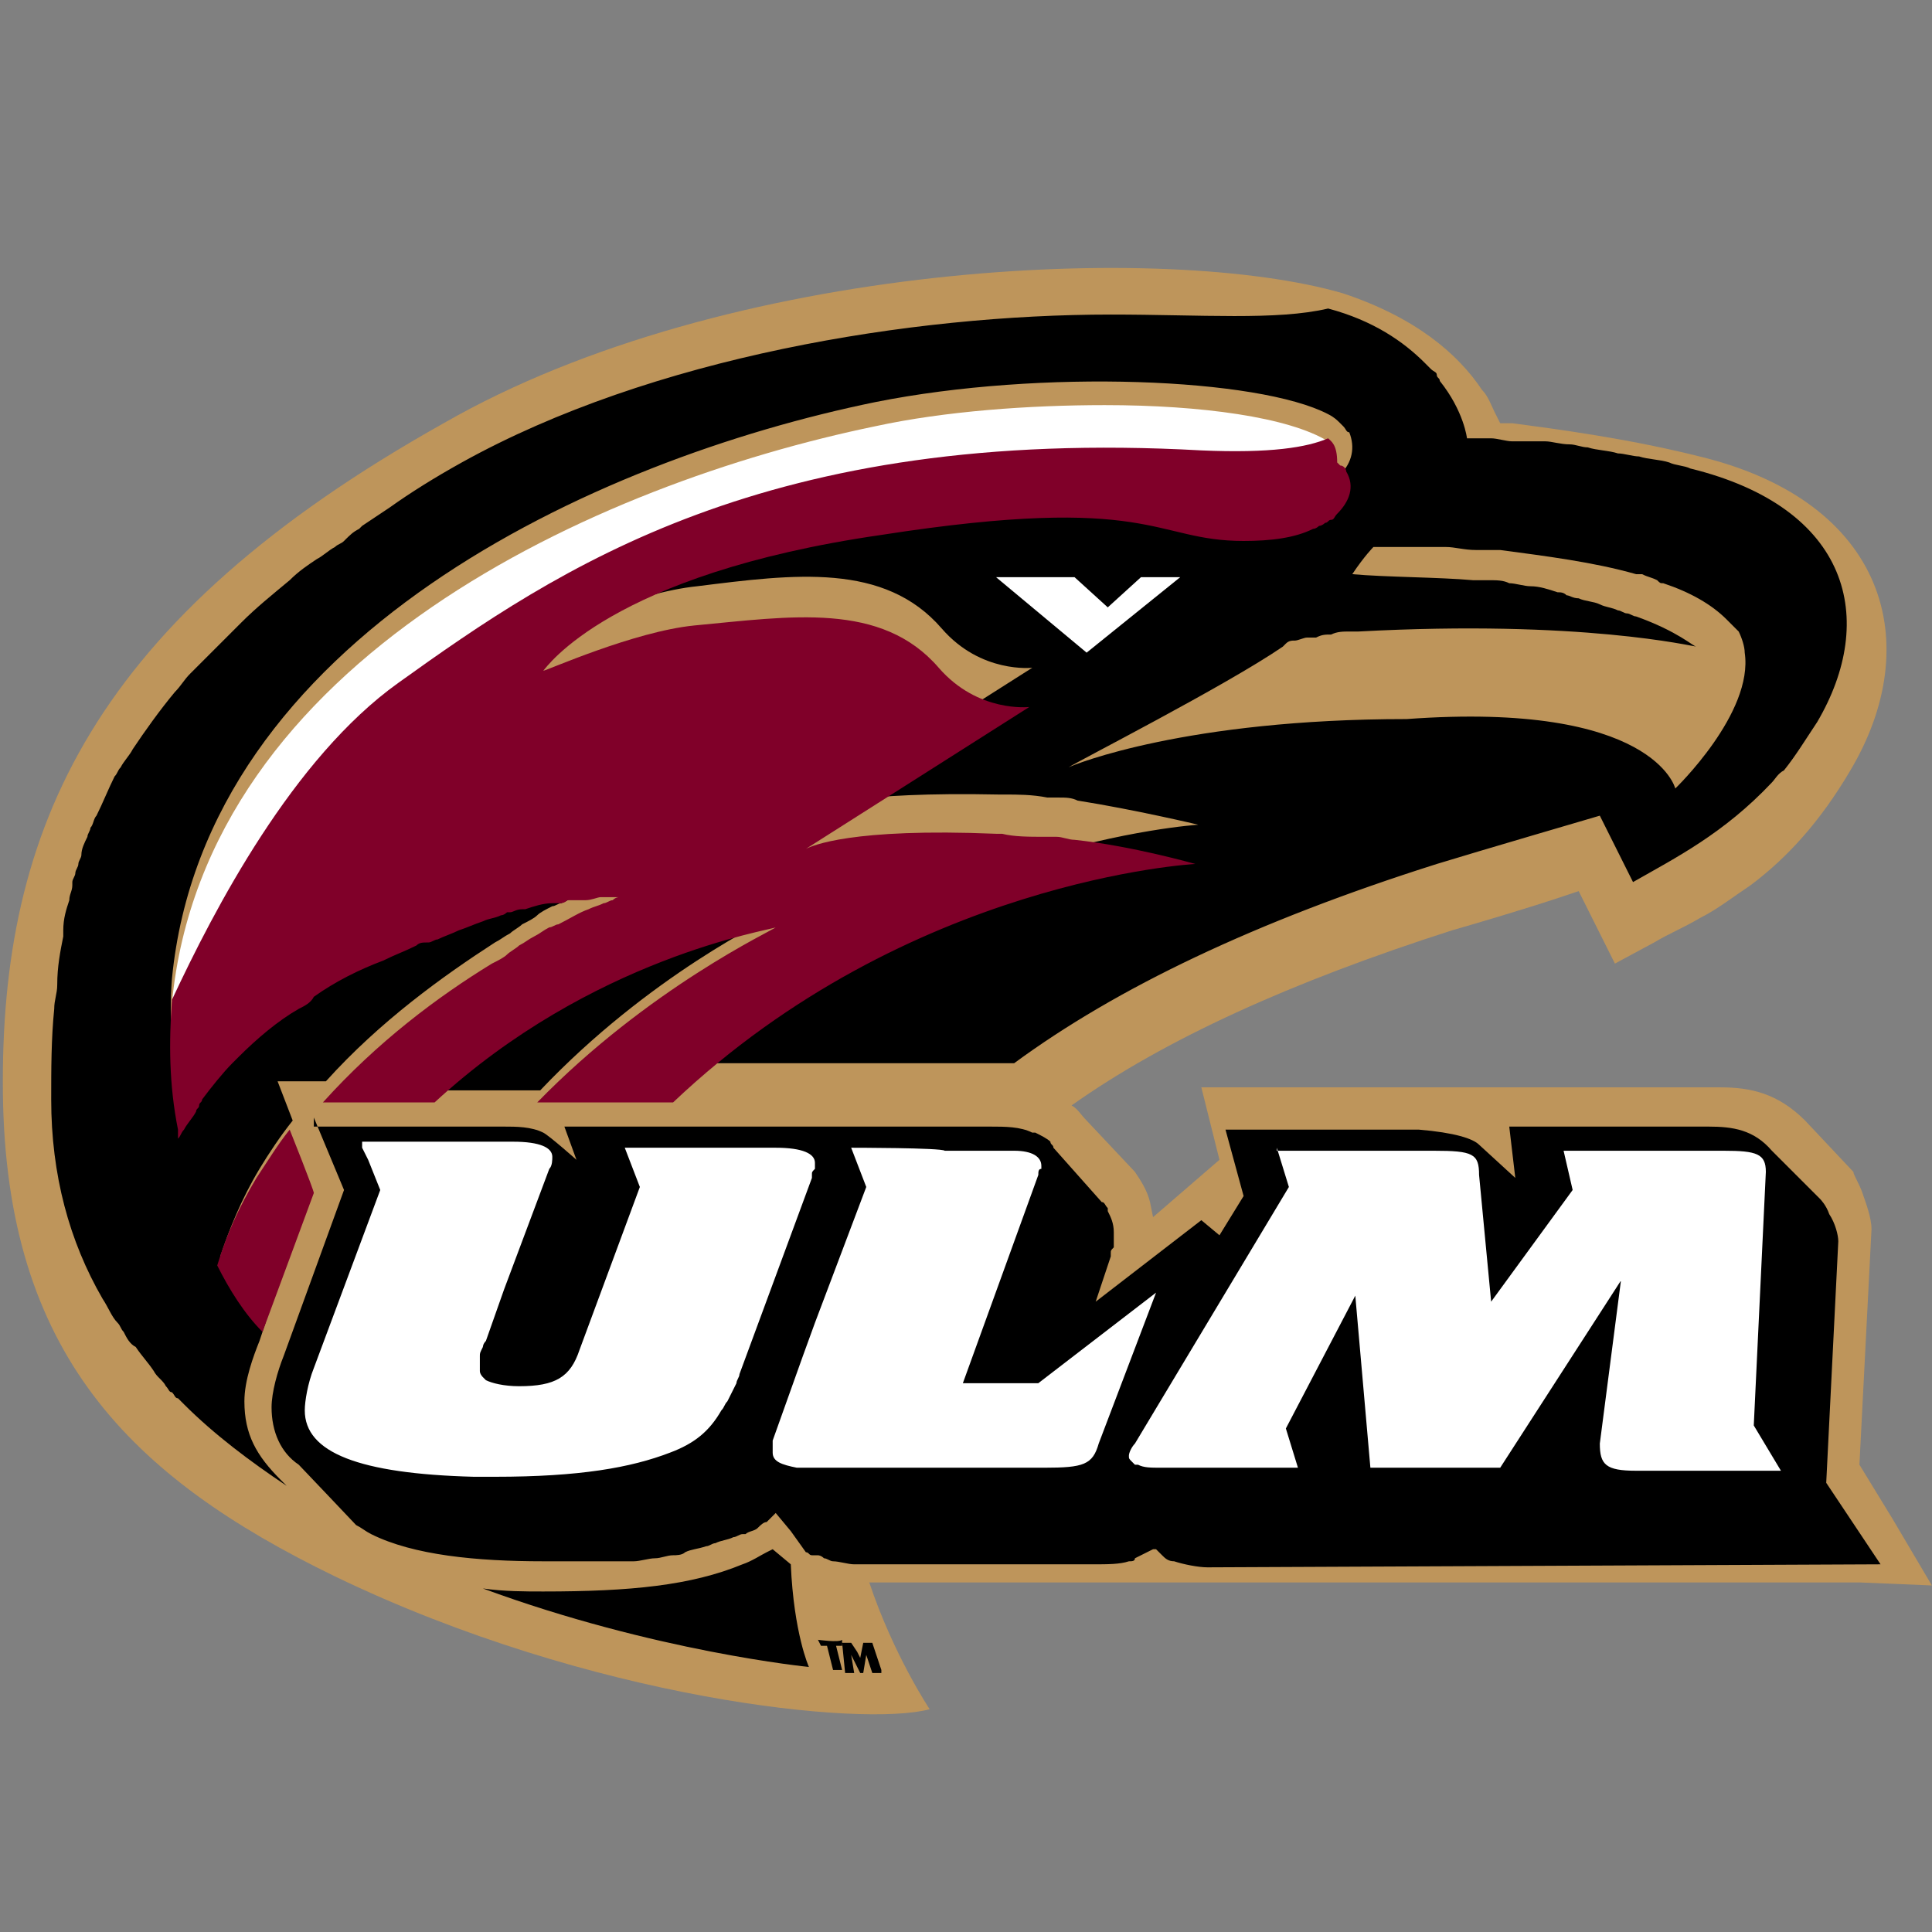 <?xml version="1.0" encoding="utf-8"?>
<!-- Generator: Adobe Illustrator 22.0.1, SVG Export Plug-In . SVG Version: 6.00 Build 0)  -->
<svg version="1.1" id="Layer_1" xmlns="http://www.w3.org/2000/svg" xmlns:xlink="http://www.w3.org/1999/xlink" x="0px" y="0px"
	 viewBox="0 0 80 80" style="enable-background:new 0 0 80 80;" xml:space="preserve">
<rect x="0" y="0" width="80" height="80" fill="#808080" stroke="none"/>
<style type="text/css">
	.st0{display:none;}
	.st1{display:inline;}
	.st2{fill:#D73647;}
	.st3{fill:#1E6B52;}
	.st4{fill:#F4C300;}
	.st5{fill:#FFFFFF;}
	.st6{fill:#BE955B;}
	.st7{fill:#800029;}
</style>
<g transform="matrix(1.25 0 0 -1.25 -496.5 288.19)" class="st0">
	<g transform="matrix(2.033 0 0 2.033 -450.54 -200.7)" class="st1">
		<path d="M431,193.1c-1.8,1.1-4.8,3.2-5.3,4.7c0.8,0,2.2-0.4,2.9-0.7c0.6-0.3,1.8-1.1,2.5-2.4c0,0,0.4-0.1,0.8-0.1
			c0-0.2-0.1-0.4-0.3-0.6c0.2-0.1,0.8,0,1.1,0.1c0.1-0.1,0-0.6-0.1-0.8c0.3,0,0.9,0.1,1.2,0.4c0.1-0.3,0-0.7-0.1-1
			c0.4,0.1,0.7,0.3,1,0.6c0.2,0,0.6-0.1,0.8,0c0.2,0.1,0.9,0.8,1.3,0.8c0,0.2,0,0.5-0.1,0.7c0.2,0.1,0.3,0.3,0.5,0.5
			c1.2,2.2,1.6,5.5,1.6,6.3c0,0,0.3,0.2,0.4,0.2c0,0.2,0.1,0.4,0.1,0.6c-0.2,0.2-0.3,0.4-0.4,0.7c0,0.4,0,0.8,0.1,1.2
			c-0.1,0.4-0.2,0.8-0.3,1.2c-0.1,0.1-0.3,0.2-0.5,0.2c-0.5-0.1-0.9-0.2-1.4-0.4c-0.2,0.2-0.3,0.9-1.3,1.4c-1.2,0-1.9-0.8-2.1-0.9
			c-0.2,0.1-0.5,0.8-0.7,1c-0.3,0.1-0.5,0.2-0.7,0.1c-0.2-0.1-0.4-0.2-0.5-0.3c-0.3,0.5-1,1.3-1.2,1.5c-0.3,0.2-0.8,0.5-1.1,0.5
			c-0.1,0-0.2-0.1-0.2-0.2c-0.2,0-0.6,0-0.8,0c-0.4,0.2-0.8,0.7-1.6,0.7c-0.3-0.5,0-1.3,0.2-1.6c-0.1-0.1-0.3-0.4-0.5-0.5
			c0,0,0.2,0.7-0.2,1.1c-0.4,0.5-2.1,1.8-3.1,1.8c-0.3,0-0.5-1-0.4-1.7c0.1-0.6,0.6-1.7,0.6-1.7l0,0c-0.6,0.2-1.2,0.3-1.7,0.2
			c0.2-0.1,0.4-0.4,0.5-0.6c-0.7,0.2-2.3,0.2-3-0.2c0.2-0.2,0.5-0.4,0.7-0.6c-0.5,0.1-1.5-0.1-1.9-0.5c0.3-0.1,0.6-0.2,0.8-0.5
			c-0.6-0.2-1-0.6-1.4-1.1c0.3,0,0.5-0.1,0.7-0.3c-0.4-0.2-0.9-0.8-1-1.2c0.2,0,0.5,0,0.7-0.1c-0.3-0.3-0.5-0.7-0.6-1.1
			c0.2,0,0.3,0,0.5-0.1c-0.1-1.6,0.4-3.4,1.1-4.5c1.2-1.9,2.5-3.4,5.1-4.9c5.5-3.3,10.9-3.9,13-7.8
			C436.8,186.4,435.3,190.4,431,193.1"/>
		<path class="st2" d="M435.7,201.7c-0.1-0.1-0.5-0.8-0.5-1.1c-0.7,0.4-0.9,1-1.1,1.6c-0.4-0.3-1.2-0.8-1.4-0.7
			c0.1,0.1,0.2,0.7,0.1,0.9c-0.3-0.3-0.8-0.9-1.4-0.9c0.1,0.1,0.2,0.7,0,0.9c-0.2-0.3-0.7-0.7-1.2-0.7c0,0.1,0,0.4-0.1,0.5
			c-0.3-0.5-0.8-0.9-1.3-0.9c0.1,0.3,0,0.6-0.3,0.8c-0.2-0.4-0.5-0.8-1.3-0.8c0,0.3-0.3,0.9-0.5,1c-0.2-0.2-0.4-1.1-0.5-1.3
			c0-0.3,0.1-0.8,0.5-0.8c0.3,0,0.7,0.4,0.8,0.7c0.4-0.1,0.6-0.7,0.7-1c0.2,0.1,0.6,0.5,0.6,0.8c0.4-0.3,0.6-0.8,0.6-1.2
			c0.2,0.2,0.5,0.6,0.6,0.9c0.4-0.2,0.7-0.9,0.6-1.4c0.2,0.1,0.5,0.2,0.7,0.5c0.3-0.3,0.5-0.8,0.4-1.3c0.2,0,0.7,0.4,0.8,0.6
			c0.2-0.2,0.3-1.1,0.2-1.4c0.3,0.2,0.9,0.8,1.1,1.2c0.1-0.2,0.2-0.6,0.2-0.9c0.6-0.2,1.5-0.5,2-0.7c0.7-0.3,1.9-1,2.5-1.6
			c0.4-0.4,0.5-0.8,0.6-1.2c0.3,0.3,0.3,1.2,0.2,1.4c0.3-0.2,0.6-0.5,0.9-0.6c0.5-0.2,1.3-0.3,1.8-0.3c0.7,0.2,1.9,0.6,2.5,0.8
			c0.3,0.1,0.7,0.3,1,0.3c0.5,0.1,1,0.1,1.5-0.1c0.3-0.1,0.9-0.2,1.2-0.4c0,0-0.2,0.6-0.5,1c-0.1,0.1-0.5,0.8-1.8,0.6
			c0.3,0.1,0.7,0.7,0.8,1c0.1,0.4,0,0.9-0.3,1.1c-0.2-1.4-1.4-2.1-2.2-2c-0.6,0-1.1,0.1-1.7,0.5c-0.8,0.4-0.8,1.1-1.7,1.5
			c0.1-0.2,0.1-0.7-0.1-1c-0.3,0.4-1.6,1.7-2.1,2.1C438.2,200.4,436.8,201.4,435.7,201.7"/>
		<path class="st3" d="M423.2,209.2c0.3-0.3,0.6-0.6,0.6-0.9c-0.1-0.1-0.2-0.1-0.4-0.1c0.3-0.2,0.6-0.6,0.6-0.8
			c0-0.2-0.1-0.2-0.3-0.3c0.1,0,0.9-0.1,1-0.6c0.2,0,0.3-0.1,0.4-0.1c0,0.1,0,0.3,0,0.4c-0.1,0.2-0.7,0.4-0.9,0.4
			c0.2,0.1,0.3,0.2,0.6,0.2c-0.1,0.2-0.4,0.3-0.8,0.5c0.1,0.1,0.5,0.1,0.8,0c-0.1,0.3-0.6,0.7-1,1c0.7-0.2,1.7-1,2-1.4
			c-0.3-0.3-0.2-1-0.1-1.2c0,0.4,0.1,1,0.3,1.2C425.5,208.2,424.3,209.1,423.2,209.2L423.2,209.2z M429.3,207.6
			c-0.5,0-1.3-0.1-1.6-0.2c-0.6-0.4-0.3-1.4-0.8-1.8c0.3,0,0.4-0.2,0.6-0.2c0,0.3,0.4,1,0.7,1.3c0.3,0.1,0.6,0.1,1,0.1
			c0,0.1-0.1,0.3-0.1,0.3c0.6,0,1.6-0.8,1.8-1c0.3-0.2,0.5-0.3,0.5-0.3c-0.1,0.2-0.1,0.6-0.3,0.8c-0.3,0.2-1,0.9-1.3,1
			C429.6,207.6,429.5,207.6,429.3,207.6L429.3,207.6z M422.7,206.2c0.1-0.2,0.2-0.3,0.2-0.5c0.1,0.2,0.2,0.4,0.2,0.4
			C423.1,206.1,422.9,206.2,422.7,206.2z M432.4,206c-0.1,0-0.3-0.1-0.3-0.2c0.2-0.1,0.4-0.1,0.6-0.1l0,0
			C432.7,205.8,432.4,206,432.4,206z M435.6,206c-0.3,0-0.6-0.1-0.6-0.1c-0.2,0-0.5-0.4-0.8-0.5c0-0.1,0.2-0.4,0.3-0.4
			c0,0,0-0.1-0.1-0.1c-0.3,0.1-0.9,0.3-1.2,0.3c-0.6,0.1-2,0-2.5,0c-0.8,0.1-2-0.1-2.5-0.2c-0.5-0.1-1.1-0.4-1.5-0.5
			c0.1,0.2,0.1,0.3,0.1,0.5c-0.4,0.4-1.7,0.9-2.6,0.7c-0.2-0.1-0.4-0.3-0.5-0.5c-0.2-0.3-0.3-0.6-0.4-0.9c-0.1-0.9,0.6-1.7,1-2
			c-0.1,0-0.2-0.1-0.4,0c-0.1-0.3-0.1-0.6-0.1-1c-0.1-0.1-0.3-0.2-0.4-0.2c0,0,1.4-1.8,1.9-2.3c0.7,0,1.5-0.1,2-0.3
			c0.5-0.1,1.9-0.7,2.9-1.3c-1.2,1.2-2.9,1.8-3.3,1.9c-0.4,0.1-1,0.2-1.3,0.2c0,0,0,0,0,0c0,0-0.7,0.9-0.8,1.3
			c-0.1,0.4,0.4,2,0.5,2.5c0.7-0.2,1.6-0.2,2.5,0c0.9,0.1,5,1.1,6.4,1.1c-0.1,0-0.2,0-0.4,0c-0.6,0-1.2-0.1-1.8-0.2
			c-0.4,0-1.5-0.2-1.7-0.3c-0.9-0.1-1.8-0.4-2.7-0.6c-0.7-0.2-1.6,0-2.3,0.2c-0.3-0.6-0.6-2-0.5-2.8c0.2-0.5,0.6-0.8,0.9-1.2
			l-0.4,0.4c0,0-0.4,0.5-0.6,0.8c-0.2,0.2,0.1,1.7,0.4,2.5c-0.4-0.2-0.8-0.1-1.3,0.2c1.2,0,2,1.1,2,2c0.4-0.3,0.2-1.2,0-1.6
			c0.7-0.4,3.1-0.3,4.3,0.2c1.3,0.5,4.1,0.6,4.6,0.4c-0.1,0-0.2,0-0.4,0c0.6,0,1.2-0.2,1.7-0.6c0.5-0.3,1.6-0.8,2.5-0.9
			c-0.1,0.1-0.1,0.3-0.1,0.4c0.1,0.2,0,0.5,0,0.6c0,0.1,0,0.2-0.1,0.3c-0.1,0-0.1,0-0.1-0.1c0.1-0.1,0.2-0.3,0.2-0.4c0,0,0,0,0,0
			c-0.2,0.2-0.6,0.7-0.8,0.8c0.1,0.1,0.3,0.2,0.4,0.4c0.2,0.1,0.4,0,0.5,0.1c0,0.2-0.2,0.1-0.3,0.1c-0.3,0-1.2-0.5-1.2-0.9
			c0-0.1-0.1,0-0.1,0c-0.1,0.2-0.1,0.6-0.2,0.8c-0.3,0.4-0.6,0.7-0.9,1.1C435.7,206,435.6,206,435.6,206L435.6,206z M420.9,205.7
			c-0.3,0-0.5,0-0.8-0.1c0.2-0.1,0.4-0.3,0.4-0.5c0.4,0.1,0.7,0.3,1.1,0.4C421.5,205.6,421.2,205.7,420.9,205.7L420.9,205.7z
			 M422,205c-0.1,0-0.3,0-0.3,0s-0.7-0.4-1.1-0.6c-0.1-0.2-0.2-0.4-0.2-0.7h0.4c0.3,0.3,0.8,0.5,1.2,0.7c0,0,0.3,0.4,0.4,0.6
			C422.3,205,422.1,205,422,205L422,205z M419.9,204.8c-0.3,0-0.6,0-0.9-0.1l0.5-0.3C419.6,204.5,419.8,204.6,419.9,204.8
			L419.9,204.8z M420.1,204.1c-0.2-0.1-0.7-0.7-0.8-0.9c0.1,0,0.3,0.1,0.3,0.1l0.5,0.4C420,203.7,420.1,204,420.1,204.1L420.1,204.1
			z M422.4,204.1c-0.3-0.2-0.8-0.4-1.1-0.6c0-0.3,0-0.5,0-0.8c0.2-0.1,0.3-0.2,0.5-0.2l1.1,0.7c0.1,0.2,0.2,0.4,0.2,0.7
			C422.8,203.9,422.6,204,422.4,204.1L422.4,204.1z M418.9,203.7c-0.2,0-0.4-0.2-0.6-0.3l0.3-0.1L418.9,203.7L418.9,203.7z
			 M420.7,203.3c-0.2,0-0.5,0-0.5,0s-0.8-0.8-1-1.1l0-0.6l0.3,0c0.3,0.3,0.7,0.7,1.1,1C420.6,202.6,420.7,203.1,420.7,203.3
			L420.7,203.3z M418.3,202.4c-0.1-0.1-0.4-0.3-0.4-0.4l0.2-0.1C418.1,202,418.3,202.3,418.3,202.4z M420.9,202.2
			c-0.2-0.1-0.7-0.6-0.7-0.6s0-0.2,0-0.3c0.2,0.2,0.8,0.8,1.1,0.9L420.9,202.2L420.9,202.2z M418.7,201.8c-0.3-0.4-0.4-0.8-0.5-1.3
			c0.1,0.4,0.5,0.9,0.5,0.9S418.7,201.7,418.7,201.8z M419.4,201.1c-0.1,0-0.2,0-0.3,0c-0.2-0.4-0.5-0.9-0.7-1.3
			c0-0.3,0.1-0.6,0.1-0.8c0.3,0.7,0.6,1.4,1.2,2.1C419.7,201,419.6,201.1,419.4,201.1z M422.5,200.9c-0.2-0.2-0.3-0.9-0.3-1.2
			c0.5,0,1.2,0.1,1.4,0C423.3,199.9,422.8,200.3,422.5,200.9L422.5,200.9z M423,199.2c-0.4,0-0.7-0.1-0.8-0.2c0-0.3,0-0.7,0.1-1
			c0.7,0.3,1.4,0.6,2.2,0.3c-0.1,0.2-0.2,0.5-0.4,0.8C423.8,199.2,423.4,199.2,423,199.2L423,199.2z M424.2,197.8
			c-0.6,0-1.3-0.1-1.7-0.4c0.1-0.6,0.6-1.4,0.6-1.4s1.3,0.6,2.5,0.6c-0.3,0.4-0.6,0.8-0.8,1.2C424.5,197.8,424.4,197.8,424.2,197.8
			L424.2,197.8z M425.9,196.1c-0.9,0-1.8-0.3-2.6-0.8c0.2-0.6,0.7-1.1,1.1-1.6c0.8,0.6,1.8,0.8,2.6,1.2
			C426.7,195.3,426.3,195.7,425.9,196.1L425.9,196.1z M432,195.5c0.1-0.3,0.4-0.6,0.7-0.7c0.5-0.2,1.1-0.4,1.6-0.5
			c0.4-0.1,0.9-0.1,1.1-0.1c0.2,0,0.7,0.1,1.1,0.3c-0.3,0-0.6,0.1-0.9,0.2c-0.2-0.2-0.8-0.2-1,0c-0.5-0.1-0.9,0-1.2,0.2
			C433.2,194.9,432.5,195.1,432,195.5L432,195.5z M427.5,194.4c-1-0.1-1.8-0.6-2.6-1.3c0.2-0.4,0.8-0.9,1.2-1.2
			c1.1,0.7,2.3,1,3.6,1.1C429.2,193.4,428.1,194,427.5,194.4z M430,192.4c-1,0-2.3-0.4-3.3-1c0,0,0.7-0.8,1.8-1.2
			c1.3,0.7,2.8,0.8,3.7,0.7c-0.4,0.5-1.2,1.2-1.8,1.4C430.3,192.4,430.1,192.4,430,192.4L430,192.4z M432.4,190.2
			c-0.9,0-2.3-0.3-3.1-0.6c0,0,1.9-0.8,2.9-1.4c0.6,0,1.6,0.1,2,0.1c0,0-0.4,1.2-1.5,1.9C432.6,190.2,432.5,190.2,432.4,190.2
			L432.4,190.2z M434.2,187.5c-0.3,0-0.8-0.1-1.1-0.1c0.9-0.4,1.7-0.9,2.1-1.3c0,0.4-0.3,1-0.7,1.3
			C434.5,187.5,434.3,187.5,434.2,187.5L434.2,187.5z"/>
		<path class="st4" d="M428.9,206.4c-0.1,0-0.1,0-0.2-0.1c-0.2-0.1-0.9-0.7-0.6-1.1c0,0,0.2,0.1,0.5,0.2c0.5,0.1,1.1,0.1,1.9,0.2
			c-0.2,0.2-0.4,0.4-0.7,0.6C429.5,206.3,429.1,206.4,428.9,206.4L428.9,206.4z M432.5,200.8c-0.6,0-1.3,0-1.6-0.1
			c-0.1,0-0.2,0-0.2-0.1c-0.2-0.1-0.5-0.1-0.5-0.2c0.1,0,0.2,0,0.3,0c0,0,0.1,0,0.2-0.1c0.1,0,0.6-0.1,0.8-0.2c1-0.2,2.1-0.3,3-0.8
			c0.4-0.2,1-0.7,1.2-1c0.2-0.3,0.4-0.6,0.3-1.1c0.7,0,1.2,0.5,1.3,0.9c0.3-0.1,0.4-0.2,0.7-0.4c0.7-0.4,1.3-1.2,2-1.6
			c1-0.6,2.4,0.1,2.7,0.4c-0.8,0.1-2,0.5-2.6,0.9c0.2,0.1,0.3,0.2,0.4,0.3c-0.4,0-1.5,1-1.7,1.1c-1,0.6-2.7,1.3-2.7,1.3
			c0,0.1,0,0.4,0,0.4c-0.2-0.2-0.9-0.2-1.4-0.1c-0.5,0.1-1.3,0.2-1.6,0.2C432.9,200.8,432.7,200.8,432.5,200.8L432.5,200.8z
			 M446.5,199c0.1-0.5,0.1-1.3-0.6-2.1c0,0,0,0,0,0c0,0,0,0,0,0c1.7,0.1,2-1.3,2-1.3c-0.8,0.5-1.6,0.4-2.6,0.2
			c-0.8-0.2-1.1-0.2-1.7,0.4c0.1-0.4,0.4-0.7,0.8-0.8c-1.2,0.3-2.2-1-3.7-0.6c0.9-0.4,1.9-0.1,2.6,0.2c1,0.4,2.8-0.4,3.5,0.2
			c-0.5,0-1.4,0.2-1.8,0.3c0,0,0.2,0.1,1.3,0.1c1.1,0,1.9-0.7,2.3-1.1c0,1.4-0.9,2.8-2.4,2.5C446.7,197.2,447.2,198.1,446.5,199
			L446.5,199z"/>
		<path class="st5" d="M429.5,206.2c0.5-0.2,0.3-0.5,0.3-0.5C430.3,206,429.5,206.2,429.5,206.2z M433.7,203.7c-0.1,0-0.3,0-0.3,0
			c-0.4,0-3-0.6-3.5-0.7c-0.5-0.1-2-0.4-2.9-0.5c0.4-0.2,0.6-0.5,0.6-0.8c0.2,0.1,0.6,0.4,0.9,0.9c0.5-0.2,0.7-0.5,0.8-0.9
			c0.3,0.1,0.6,0.5,0.9,1.1c0.2-0.2,0.5-0.6,0.5-0.8c0.3,0.1,0.7,0.5,0.9,1c0.3-0.3,0.4-0.6,0.5-1.1c0.3,0.2,0.7,0.7,0.9,1.2
			c0.3-0.4,0.4-0.9,0.4-1.3c0.3,0.2,0.7,1.1,0.7,1.6C433.9,203.6,433.8,203.7,433.7,203.7L433.7,203.7z M435.4,203.5
			c-0.1,0-0.1,0-0.2,0c-0.3-0.1-0.4-0.3-0.5-0.4c-0.2-0.6-0.1-1.4,0.3-1.8c0.2,0.4,0.7,1.5,1.1,1.8c0-0.3,0.2-0.7,0.4-0.8
			c0.2,0.1,0.3,0.2,0.4,0.3c0.1-0.2,0.2-0.4,0.2-0.5c0.1,0,0.3,0.2,0.4,0.3c0.1-0.1,0.2-0.4,0.3-0.6c0.1,0.1,0.3,0.3,0.5,0.4
			c-0.1-0.4,0.1-1,0.3-1.3c0.2,0.4,0.3,1.1,0,1.3c-0.5,0.1-1.2,0.3-1.4,0.5c-0.3,0.1-0.8,0.4-1.2,0.6
			C435.8,203.4,435.6,203.5,435.4,203.5L435.4,203.5z M427.6,200.2c-0.1-0.2-0.7-0.6-0.9-0.6c0.3-0.1,0.7-0.1,1.1-0.3
			C428,199.6,427.8,200,427.6,200.2L427.6,200.2z M429,200c-0.1-0.3-0.6-0.6-0.9-0.7c0,0,0.8-0.3,1.3-0.5c1.1-0.5,2.4-1.7,2.8-2.2
			c0.4-0.5,0.4-0.6,0.8-0.7c0.1,0,0.3,0,0.4,0c0.4,0.4,0.6,1.1,0.4,1.6c-0.4-0.5-1-1-1.4-0.9c0,0-0.1,0-0.1,0.1
			c0.2,0.3,0.3,0.8,0.2,1.1c-0.2-0.2-0.7-0.4-1.1-0.2c0.1,0.2,0.2,0.8,0,1.1c-0.2-0.1-0.7-0.4-1.1-0.2c0.1,0.3,0.1,0.9-0.1,1.1
			c0,0-0.3-0.5-0.5-0.6c-0.2-0.1-0.4-0.1-0.6,0C429.1,199.2,429.1,199.7,429,200L429,200z M434.6,196c-0.1-0.1-0.8-0.5-0.9-0.7
			c0.1-0.1,0.7-0.2,0.9-0.1c0.2-0.1,0.6-0.2,0.9,0c0.2-0.1,0.4-0.3,0.6-0.3c0.3,0,0.7,0.3,0.9,0.5c-0.1,0.1-0.4,0.3-0.6,0.3
			c-0.1-0.1-0.5-0.4-0.7-0.3c0,0.1-0.1,0.3-0.2,0.4c-0.2-0.2-0.6-0.5-0.8-0.4C434.8,195.5,434.7,195.8,434.6,196L434.6,196z"/>
		<path d="M429.2,206.2c-0.2-0.2-0.4-0.6-0.6-0.9c0.2,0,0.6,0.1,0.6,0.1C429.2,205.7,429.1,206,429.2,206.2L429.2,206.2z
			 M435.5,205.5c-0.3-0.1-0.5-0.4-0.7-0.6c0.2,0,0.5-0.1,0.7-0.2c0.2-0.1,0.3-0.2,0.5-0.3c0.1,0.1-0.1,0.2-0.1,0.3
			c0.1,0,0.1-0.1,0.2-0.1c0.2-0.2,0.3-0.4,0.5-0.4c0.1,0.1,0,0.3-0.1,0.4C436.3,204.6,435.9,205.3,435.5,205.5L435.5,205.5z"/>
	</g>
</g>
<g transform="matrix(1.25 0 0 -1.25 -634.38 801.4)">
	<g>
		<path class="st6" d="M571.5,588.6l-1.3,2.2l-1.1,1.8l0.4,7.8c0,0.4-0.2,0.9-0.3,1.2c-0.1,0.3-0.3,0.6-0.3,0.7l-1.6,1.7
			c-0.9,0.9-1.8,1.1-2.8,1.1h-17.2l0.6-2.4l-2.2-1.9l-0.1,0.5c-0.1,0.4-0.3,0.7-0.5,1l-1.6,1.7c-0.2,0.2-0.3,0.4-0.5,0.5
			c3.1,2.2,7.3,4.1,12.6,5.8c0.7,0.2,2.4,0.7,3.6,1.1l0.6,0.2l1.2-2.4l1.3,0.7c0.5,0.3,1,0.5,1.5,0.8c0.6,0.3,1.1,0.7,1.7,1.1
			c1.2,0.9,2.3,2.1,3.3,3.8c2.5,4.2,1.2,8.9-5,10.4c-2.4,0.6-4.7,0.9-6.2,1.1l-0.4,0l-0.2,0.4c-0.1,0.2-0.2,0.5-0.4,0.7
			c-0.8,1.2-2.2,2.4-4.6,3.2c-5.8,1.7-20.4,1.1-29.8-4.3c-11.6-6.5-14.7-13.4-14.6-22.2c0.1-8.6,4.2-12.7,11-16
			c8.5-4.1,17.5-5,19.7-4.4c0,0-1.2,1.8-2,4.2h32.8L571.5,588.6L571.5,588.6z"/>
		<path d="M544.3,630.7c-6.6,0-15.2-1.4-21.5-4.9c-0.9-0.5-1.7-1-2.4-1.5c-0.3-0.2-0.6-0.4-0.9-0.6h0c0,0-0.1-0.1-0.1-0.1
			c-0.2-0.1-0.3-0.2-0.5-0.4c-0.1-0.1-0.2-0.1-0.3-0.2c-0.2-0.1-0.4-0.3-0.6-0.4c-0.3-0.2-0.6-0.4-0.9-0.7c-0.6-0.5-1.1-0.9-1.6-1.4
			c-0.2-0.2-0.3-0.3-0.5-0.5c-0.4-0.4-0.8-0.8-1.2-1.2c-0.2-0.2-0.3-0.4-0.5-0.6c-0.5-0.6-1-1.3-1.4-1.9c-0.1-0.2-0.3-0.4-0.4-0.6
			c-0.1-0.1-0.1-0.2-0.2-0.3c-0.2-0.4-0.4-0.9-0.6-1.3c-0.1-0.1-0.1-0.3-0.2-0.4c0-0.1-0.1-0.2-0.1-0.3c-0.1-0.2-0.2-0.4-0.2-0.6
			c0-0.1-0.1-0.2-0.1-0.3c0,0,0,0,0,0c0-0.1-0.1-0.2-0.1-0.3v0c0-0.1-0.1-0.2-0.1-0.3c0,0,0-0.1,0-0.1c0-0.2-0.1-0.3-0.1-0.5
			c-0.1-0.3-0.2-0.6-0.2-1c0-0.1,0-0.1,0-0.2c-0.1-0.5-0.2-1-0.2-1.6c0-0.3-0.1-0.5-0.1-0.8c-0.1-1-0.1-2-0.1-3
			c0-2.5,0.6-4.7,1.7-6.6c0.2-0.3,0.3-0.6,0.5-0.8c0.1-0.1,0.1-0.2,0.2-0.3c0.1-0.2,0.2-0.4,0.4-0.5c0.2-0.3,0.4-0.5,0.6-0.8
			c0.1-0.2,0.3-0.3,0.4-0.5c0.1-0.1,0.1-0.2,0.2-0.2c0.1-0.1,0.1-0.2,0.2-0.2c0.1-0.1,0.2-0.2,0.2-0.2c1-1,2.2-1.9,3.4-2.7l-0.2,0.2
			c-0.8,0.8-1.2,1.5-1.2,2.6c0,0.7,0.3,1.5,0.5,2l0.2,0.6c-0.5,0.7-1,1.4-1.5,2.2c0.3,0.9,0.7,1.9,1.3,2.9c0.3,0.5,0.7,1.1,1.1,1.6
			l-0.5,1.3h1.6c1.8,2,3.9,3.5,5.6,4.6c0.2,0.1,0.3,0.2,0.5,0.3c0.1,0.1,0.3,0.2,0.4,0.3c0.2,0.1,0.4,0.2,0.5,0.3s0.3,0.2,0.5,0.3
			c0.1,0,0.2,0.1,0.3,0.1c0.4,0.2,0.7,0.3,1,0.5c0.2,0.1,0.4,0.2,0.5,0.2c0.1,0.1,0.3,0.1,0.3,0.1c0.1,0,0.1,0.1,0.2,0.1
			c0,0-0.1,0-0.2,0c0,0,0,0-0.1,0c0,0,0,0-0.1,0c0,0-0.1,0-0.1,0c0,0,0,0-0.1,0c-0.1,0-0.3-0.1-0.5-0.1c0,0-0.1,0-0.1,0
			c0,0-0.1,0-0.1,0c-0.1,0-0.1,0-0.2,0c-0.1,0-0.1,0-0.2,0c-0.1,0-0.2,0-0.3-0.1c-0.1,0-0.1,0-0.2,0c-0.3-0.1-0.6-0.1-0.9-0.2
			c0,0-0.1,0-0.1,0c-0.1,0-0.2-0.1-0.4-0.1c0,0-0.1,0-0.1,0c-0.1,0-0.2,0-0.3-0.1c-0.2-0.1-0.4-0.1-0.6-0.2
			c-0.3-0.1-0.5-0.2-0.8-0.3c-0.2-0.1-0.5-0.2-0.7-0.3c-0.1,0-0.2-0.1-0.3-0.1c-0.1,0-0.2-0.1-0.4-0.1c-0.4-0.1-0.7-0.3-1.1-0.5
			c-0.8-0.4-1.5-0.8-2.3-1.2c-0.2-0.1-0.4-0.2-0.5-0.4c-0.7-0.5-1.4-1-2-1.6c0,0-0.1-0.1-0.1-0.1c0,0-0.1-0.1-0.1-0.1
			c-0.4-0.4-0.7-0.8-1-1.2c0-0.1-0.1-0.1-0.1-0.2c0-0.1-0.1-0.1-0.1-0.2c-0.1-0.2-0.3-0.4-0.4-0.6c-0.1-0.1-0.1-0.2-0.2-0.3
			c0,0.1,0,0.2,0,0.3c-0.2,1.5-0.3,3-0.2,4.3c1.1,11.3,14,17.2,23.3,19.1c5.5,1.1,12.7,0.8,15-0.4c0.2-0.1,0.3-0.2,0.4-0.3
			c0,0,0.1-0.1,0.1-0.1c0.1-0.1,0.1-0.2,0.2-0.2c0.2-0.5,0.1-1-0.3-1.4c-0.1-0.1-0.1-0.1-0.2-0.2c-0.1,0-0.1-0.1-0.2-0.1
			c-0.1,0-0.1-0.1-0.2-0.1h0c-0.1,0-0.2-0.1-0.2-0.1c-0.6-0.3-1.4-0.4-2.3-0.4c-3,0-3,1.5-12,0.2c-9-1.3-11.1-4.4-11.2-4.5
			c0.1,0,3,1.3,5,1.5c3.2,0.4,6.2,0.8,8.1-1.4c1.3-1.5,3-1.3,3-1.3l-7.4-4.7c0.2,0.1,1.5,0.6,6.3,0.5c0.1,0,0.1,0,0.2,0
			c0.4,0,0.9,0,1.4-0.1c0.1,0,0.3,0,0.4,0c0.2,0,0.4,0,0.6-0.1c1.9-0.3,4-0.8,4-0.8s-9.6-0.6-17.3-7.9h10.8c0.1,0,0.2,0,0.4,0
			c3.4,2.5,8,4.7,14,6.6c1.3,0.4,5.4,1.6,5.4,1.6l1.1-2.2c1.4,0.8,3,1.6,4.6,3.3c0.1,0.1,0.2,0.3,0.4,0.4c0.4,0.5,0.7,1,1.1,1.6
			c2,3.4,1.1,7.1-4.2,8.4c-0.2,0.1-0.5,0.1-0.7,0.2c-0.3,0.1-0.7,0.1-1,0.2c-0.2,0-0.5,0.1-0.7,0.1c-0.3,0.1-0.7,0.1-1,0.2
			c-0.2,0-0.4,0.1-0.6,0.1c-0.3,0-0.6,0.1-0.8,0.1c-0.1,0-0.3,0-0.4,0c-0.1,0-0.2,0-0.4,0c0,0-0.1,0-0.1,0c-0.1,0-0.2,0-0.2,0
			c-0.2,0-0.5,0.1-0.7,0.1c-0.1,0-0.1,0-0.2,0c0,0,0,0-0.1,0c0,0-0.1,0-0.1,0c-0.3,0-0.4,0-0.4,0s-0.1,0.9-0.9,1.9
			c0,0.1-0.1,0.1-0.1,0.2c0,0.1-0.1,0.1-0.2,0.2c-0.1,0.1-0.1,0.1-0.2,0.2c-0.7,0.7-1.7,1.4-3.2,1.8
			C549.8,630.5,547.3,630.7,544.3,630.7L544.3,630.7z M533.2,610.8c-0.2,0-6.1-1-11.3-5.8h3.5C529,608.8,533,610.7,533.2,610.8z
			 M517.9,604.1l1-2.4l0,0l-2-5.5c-0.2-0.5-0.4-1.2-0.4-1.7c0-0.8,0.3-1.5,0.9-1.9c0.1-0.1,1.9-2,1.9-2c0.2-0.1,0.3-0.2,0.5-0.3
			c1.4-0.7,3.5-0.9,5.7-0.9c0.7,0,1.4,0,2,0c0.1,0,0.3,0,0.4,0c0.1,0,0.1,0,0.2,0c0.1,0,0.3,0,0.4,0c0.2,0,0.5,0.1,0.7,0.1
			c0.2,0,0.4,0.1,0.6,0.1c0.1,0,0.3,0,0.4,0.1c0.2,0.1,0.4,0.1,0.7,0.2c0.1,0,0.2,0.1,0.3,0.1c0.2,0.1,0.4,0.1,0.6,0.2
			c0.1,0,0.2,0.1,0.3,0.1c0,0,0.1,0,0.1,0c0.1,0.1,0.3,0.1,0.4,0.2c0.1,0.1,0.2,0.2,0.3,0.2c0.1,0.1,0.2,0.2,0.3,0.3l0.5-0.6
			l0.5-0.7l0,0h0c0.1,0,0.1-0.1,0.2-0.1c0,0,0.1,0,0.1,0c0,0,0.1,0,0.1,0c0,0,0.1,0,0.2-0.1h0c0.1,0,0.2-0.1,0.3-0.1
			c0.2,0,0.5-0.1,0.7-0.1c0,0,0.1,0,0.1,0h7.8c0.5,0,0.9,0,1.2,0.1c0.1,0,0.2,0,0.2,0.1c0.2,0.1,0.4,0.2,0.6,0.3c0,0,0,0,0.1,0
			c0,0,0.1-0.1,0.1-0.1c0,0,0.1-0.1,0.1-0.1c0.1-0.1,0.2-0.2,0.4-0.2c0.3-0.1,0.8-0.2,1.1-0.2l22.3,0.1l-1.8,2.7l0.4,8
			c0,0.2-0.1,0.6-0.3,0.9c-0.1,0.3-0.3,0.5-0.3,0.5l-1.6,1.6c-0.6,0.7-1.3,0.8-2.1,0.8h-6.6l0.2-1.7l-1.2,1.1c0,0,0,0,0,0
			c0,0,0,0,0,0c0,0,0,0,0,0c0,0,0,0,0,0c0,0,0,0,0,0c-0.2,0.2-0.8,0.4-2,0.5h-6.4l0.6-2.2l-0.8-1.3l-0.6,0.5l-3.5-2.7l0.5,1.5
			c0,0,0,0.1,0,0.1c0,0.1,0,0.1,0.1,0.2v0c0,0.1,0,0.1,0,0.2c0,0.1,0,0.2,0,0.3c0,0.3-0.1,0.5-0.2,0.7c0,0,0,0.1,0,0.1
			c-0.1,0.1-0.1,0.2-0.2,0.2l-0.8,0.9l-0.8,0.9c0,0.1-0.1,0.1-0.1,0.2c-0.1,0.1-0.3,0.2-0.5,0.3c0,0,0,0-0.1,0
			c-0.4,0.2-0.9,0.2-1.4,0.2h-0.8h-10.9h-2.4l0.4-1.1c0,0-0.9,0.8-1.1,0.9c-0.4,0.2-0.9,0.2-1.3,0.2h0h-3.5H517.9L517.9,604.1z
			 M533.1,589.8l-0.2-0.1c-0.2-0.1-0.5-0.3-0.8-0.4c-1.7-0.7-3.7-0.9-6.6-0.9c-0.6,0-1.3,0-2,0.1c5.7-2.1,10.8-2.6,10.8-2.6
			s-0.5,1.1-0.6,3.4v0L533.1,589.8z M534.6,586.8l0.1-0.2l0.2,0v0l0.2-0.8l0.3,0l-0.2,0.8l0.2,0l0,0.1v0l0,0.1
			C535.3,586.7,534.6,586.8,534.6,586.8z M535.4,586.7l0.1-1l0.3,0l-0.1,0.6h0h0l0.1-0.2v0l0.2-0.4l0.1,0l0.1,0.6h0l0.2-0.6l0.3,0
			l0,0.1l-0.2,0.6l-0.1,0.3l-0.3,0l-0.1-0.5l-0.1,0.2l-0.2,0.3C535.7,586.7,535.4,586.7,535.4,586.7z"/>
		<path class="st5" d="M544.1,627.7c-2.5,0-5.3-0.2-7.6-0.7c-9.2-1.9-22.2-7.7-23.3-19.1c1.4,3.1,4,8,7.5,10.5
			c5.3,3.8,12.2,8.5,26.6,7.7c2.3-0.1,3.5,0.1,4.2,0.4C550.2,627.3,547.3,627.7,544.1,627.7z M546.6,622l-1.3,0l-1.1-1l-1.1,1
			l-2.6,0l3-2.5L546.6,622z M519.5,603.1l0.2-0.4l0.4-1l-2.2-5.9c-0.2-0.5-0.3-1.1-0.3-1.4c0-1.4,1.8-2.1,5.6-2.2c0.2,0,0.5,0,0.7,0
			c2.8,0,4.5,0.3,5.8,0.8c0.8,0.3,1.3,0.7,1.7,1.4c0.1,0.1,0.1,0.2,0.2,0.3c0.1,0.2,0.2,0.4,0.3,0.6c0,0.1,0.1,0.2,0.1,0.3l2.4,6.5
			c0,0,0,0,0,0.1c0,0.1,0,0.1,0.1,0.2c0,0.1,0,0.1,0,0.2c0,0.3-0.4,0.5-1.3,0.5h-5l0.5-1.3l-2-5.4c-0.3-0.9-0.8-1.2-2-1.2
			c-0.5,0-0.9,0.1-1.1,0.2c0,0,0,0-0.1,0.1c0,0-0.1,0.1-0.1,0.2c0,0.1,0,0.1,0,0.2c0,0,0,0,0,0.1v0c0,0,0,0,0,0.1c0,0,0,0,0,0.1
			c0,0.1,0,0.1,0.1,0.3c0,0,0,0,0,0c0,0,0,0.1,0.1,0.2l0.6,1.7l1.5,4c0.1,0.1,0.1,0.3,0.1,0.4c0,0.3-0.4,0.5-1.3,0.5h-0.8h-3.7
			H519.5L519.5,603.1z M535.7,603.1l0.5-1.3l-1.7-4.5l-0.4-1.1l-1-2.8c0,0,0-0.1,0-0.1c0-0.1,0-0.2,0-0.3c0-0.3,0.3-0.4,0.8-0.5
			c0.1,0,0.2,0,0.4,0h1.3h6.5c1.3,0,1.6,0.1,1.8,0.8l1.9,5l-3.9-3h-2.5l2.5,6.9c0,0,0,0,0,0c0,0.1,0,0.2,0.1,0.2c0,0,0,0,0,0.1
			c0,0.3-0.3,0.5-0.9,0.5c-0.1,0-0.2,0-0.4,0h-1.9C538.7,603.1,535.7,603.1,535.7,603.1z M549.8,603.1l0.4-1.3l-5.1-8.5
			c-0.1-0.1-0.2-0.3-0.2-0.4c0-0.1,0-0.1,0.1-0.2c0,0,0,0,0.1-0.1c0,0,0.1,0,0.1,0c0.2-0.1,0.4-0.1,0.8-0.1h4.5h0l-0.4,1.3l2.3,4.4
			l0.5-5.7h4.3l4,6.2l-0.7-5.4c0-0.7,0.2-0.9,1.2-0.9h4.8l-0.9,1.5l0.4,8.4c0,0.6-0.3,0.7-1.4,0.7h-5.3l0.3-1.3l-2.7-3.7l-0.4,4.2
			c0,0.7-0.2,0.8-1.5,0.8H549.8L549.8,603.1z"/>
		<path class="st6" d="M563,615c0,0,2.6,2.5,2.3,4.5c0,0.2-0.1,0.5-0.2,0.7c0,0-0.1,0.1-0.1,0.1c0,0-0.1,0.1-0.1,0.1
			c-0.1,0.1-0.1,0.1-0.2,0.2c-0.5,0.5-1.2,0.9-2.1,1.2c-0.1,0-0.1,0-0.2,0.1c-0.2,0.1-0.3,0.1-0.5,0.2c-0.1,0-0.1,0-0.2,0
			c-1.4,0.4-3,0.6-4.5,0.8c-0.1,0-0.3,0-0.4,0c0,0,0,0,0,0c-0.1,0-0.2,0-0.4,0c0,0,0,0,0,0c-0.4,0-0.7,0.1-1,0.1c-0.2,0-0.4,0-0.5,0
			c0,0,0,0,0,0c-0.1,0-0.2,0-0.4,0c0,0,0,0,0,0c-0.9,0-1.5,0-1.5,0s-0.3-0.3-0.7-0.9c1.1-0.1,2.9-0.1,4-0.2c0.2,0,0.3,0,0.5,0
			c0.3,0,0.5,0,0.7-0.1c0.2,0,0.5-0.1,0.7-0.1c0.3,0,0.6-0.1,0.9-0.2c0.1,0,0.2,0,0.3-0.1c0.1,0,0.2-0.1,0.4-0.1
			c0.2-0.1,0.5-0.1,0.7-0.2c0.2-0.1,0.4-0.1,0.6-0.2c0.1,0,0.2-0.1,0.3-0.1c0.1,0,0.2-0.1,0.3-0.1c1.4-0.5,1.9-1,2-1
			c-0.1,0-3.8,0.9-11.2,0.5c-0.1,0-0.2,0-0.3,0c-0.2,0-0.4,0-0.6-0.1c-0.2,0-0.3,0-0.5-0.1c-0.1,0-0.2,0-0.3,0
			c-0.1,0-0.3-0.1-0.4-0.1c-0.1,0-0.2,0-0.3-0.1l-0.1-0.1c-1.9-1.3-6.8-3.8-7.1-4l0,0c0.2,0.1,3.9,1.6,11.2,1.6
			C562.3,617.9,563,615,563,615"/>
		<path class="st7" d="M551.5,626.6c-0.7-0.3-1.9-0.5-4.2-0.4c-14.4,0.8-21.3-3.9-26.6-7.7c-3.5-2.5-6.1-7.5-7.5-10.5
			c-0.1-1.4-0.1-2.8,0.2-4.3c0-0.1,0-0.2,0-0.3c0.1,0.1,0.1,0.2,0.2,0.3c0.1,0.2,0.3,0.4,0.4,0.6c0,0.1,0.1,0.1,0.1,0.2
			c0,0.1,0.1,0.1,0.1,0.2c0.3,0.4,0.7,0.9,1,1.2c0,0,0.1,0.1,0.1,0.1c0,0,0.1,0.1,0.1,0.1c0.6,0.6,1.3,1.2,2,1.6
			c0.2,0.1,0.4,0.2,0.5,0.4c0.7,0.5,1.5,0.9,2.3,1.2c0.4,0.2,0.7,0.3,1.1,0.5c0.1,0.1,0.2,0.1,0.4,0.1c0.1,0,0.2,0.1,0.3,0.1
			c0.2,0.1,0.5,0.2,0.7,0.3c0.3,0.1,0.5,0.2,0.8,0.3c0.2,0.1,0.4,0.1,0.6,0.2c0.1,0,0.2,0.1,0.2,0.1c0,0,0.1,0,0.1,0
			c0.1,0,0.2,0.1,0.4,0.1c0,0,0.1,0,0.1,0c0.3,0.1,0.6,0.2,0.9,0.2c0.1,0,0.1,0,0.2,0c0.1,0,0.2,0,0.3,0.1c0.1,0,0.1,0,0.2,0
			c0.1,0,0.1,0,0.2,0c0,0,0.1,0,0.1,0c0,0,0.1,0,0.1,0c0.2,0,0.4,0.1,0.5,0.1c0,0,0,0,0.1,0c0,0,0.1,0,0.1,0c0,0,0,0,0.1,0
			c0,0,0,0,0.1,0c0.1,0,0.2,0,0.2,0c0,0,0,0,0,0h0c0,0-0.1,0-0.2-0.1c-0.1,0-0.2-0.1-0.3-0.1c-0.2-0.1-0.3-0.1-0.5-0.2
			c-0.3-0.1-0.6-0.3-1-0.5c-0.1,0-0.2-0.1-0.3-0.1c-0.2-0.1-0.3-0.2-0.5-0.3c-0.2-0.1-0.3-0.2-0.5-0.3c-0.1-0.1-0.3-0.2-0.4-0.3
			c-0.1-0.1-0.3-0.2-0.5-0.3c-1.8-1.1-3.8-2.6-5.6-4.6h3.7c5.2,4.8,11.1,5.7,11.3,5.8c-0.1-0.1-4.2-2-7.9-5.8h4.5
			c7.8,7.4,17.3,7.9,17.3,7.9s-2.1,0.6-4,0.8c-0.2,0-0.4,0.1-0.6,0.1c-0.1,0-0.3,0-0.4,0c-0.5,0-1,0-1.4,0.1c-0.1,0-0.1,0-0.2,0
			c-4.8,0.2-6.1-0.4-6.3-0.5l7.4,4.7c0,0-1.7-0.2-3,1.3c-1.9,2.2-4.9,1.7-8.1,1.4c-2-0.2-4.9-1.5-5-1.5c0.1,0.1,2.2,3.2,11.2,4.5
			c9,1.4,9-0.2,12-0.2c0.9,0,1.7,0.1,2.3,0.4c0.1,0,0.2,0.1,0.2,0.1h0c0.1,0,0.2,0.1,0.2,0.1c0.1,0,0.1,0.1,0.2,0.1
			c0.1,0,0.1,0.1,0.2,0.2c0.4,0.4,0.6,0.9,0.3,1.4c0,0.1-0.1,0.2-0.2,0.2c0,0-0.1,0.1-0.1,0.1C551.8,626.4,551.6,626.5,551.5,626.6z
			 M517.1,603.7c-0.4-0.5-0.7-1-1.1-1.6c-0.6-1-1-1.9-1.3-2.9c0.4-0.8,0.9-1.6,1.5-2.2l1.7,4.6C517.9,601.7,517.1,603.7,517.1,603.7
			z M523.3,596C523.3,596,523.3,596,523.3,596C523.3,596,523.3,596,523.3,596z M523.3,595.9C523.3,595.9,523.3,595.8,523.3,595.9
			c0-0.1,0-0.2,0-0.2C523.3,595.7,523.3,595.8,523.3,595.9C523.3,595.8,523.3,595.9,523.3,595.9z"/>
	</g>
</g>
</svg>
